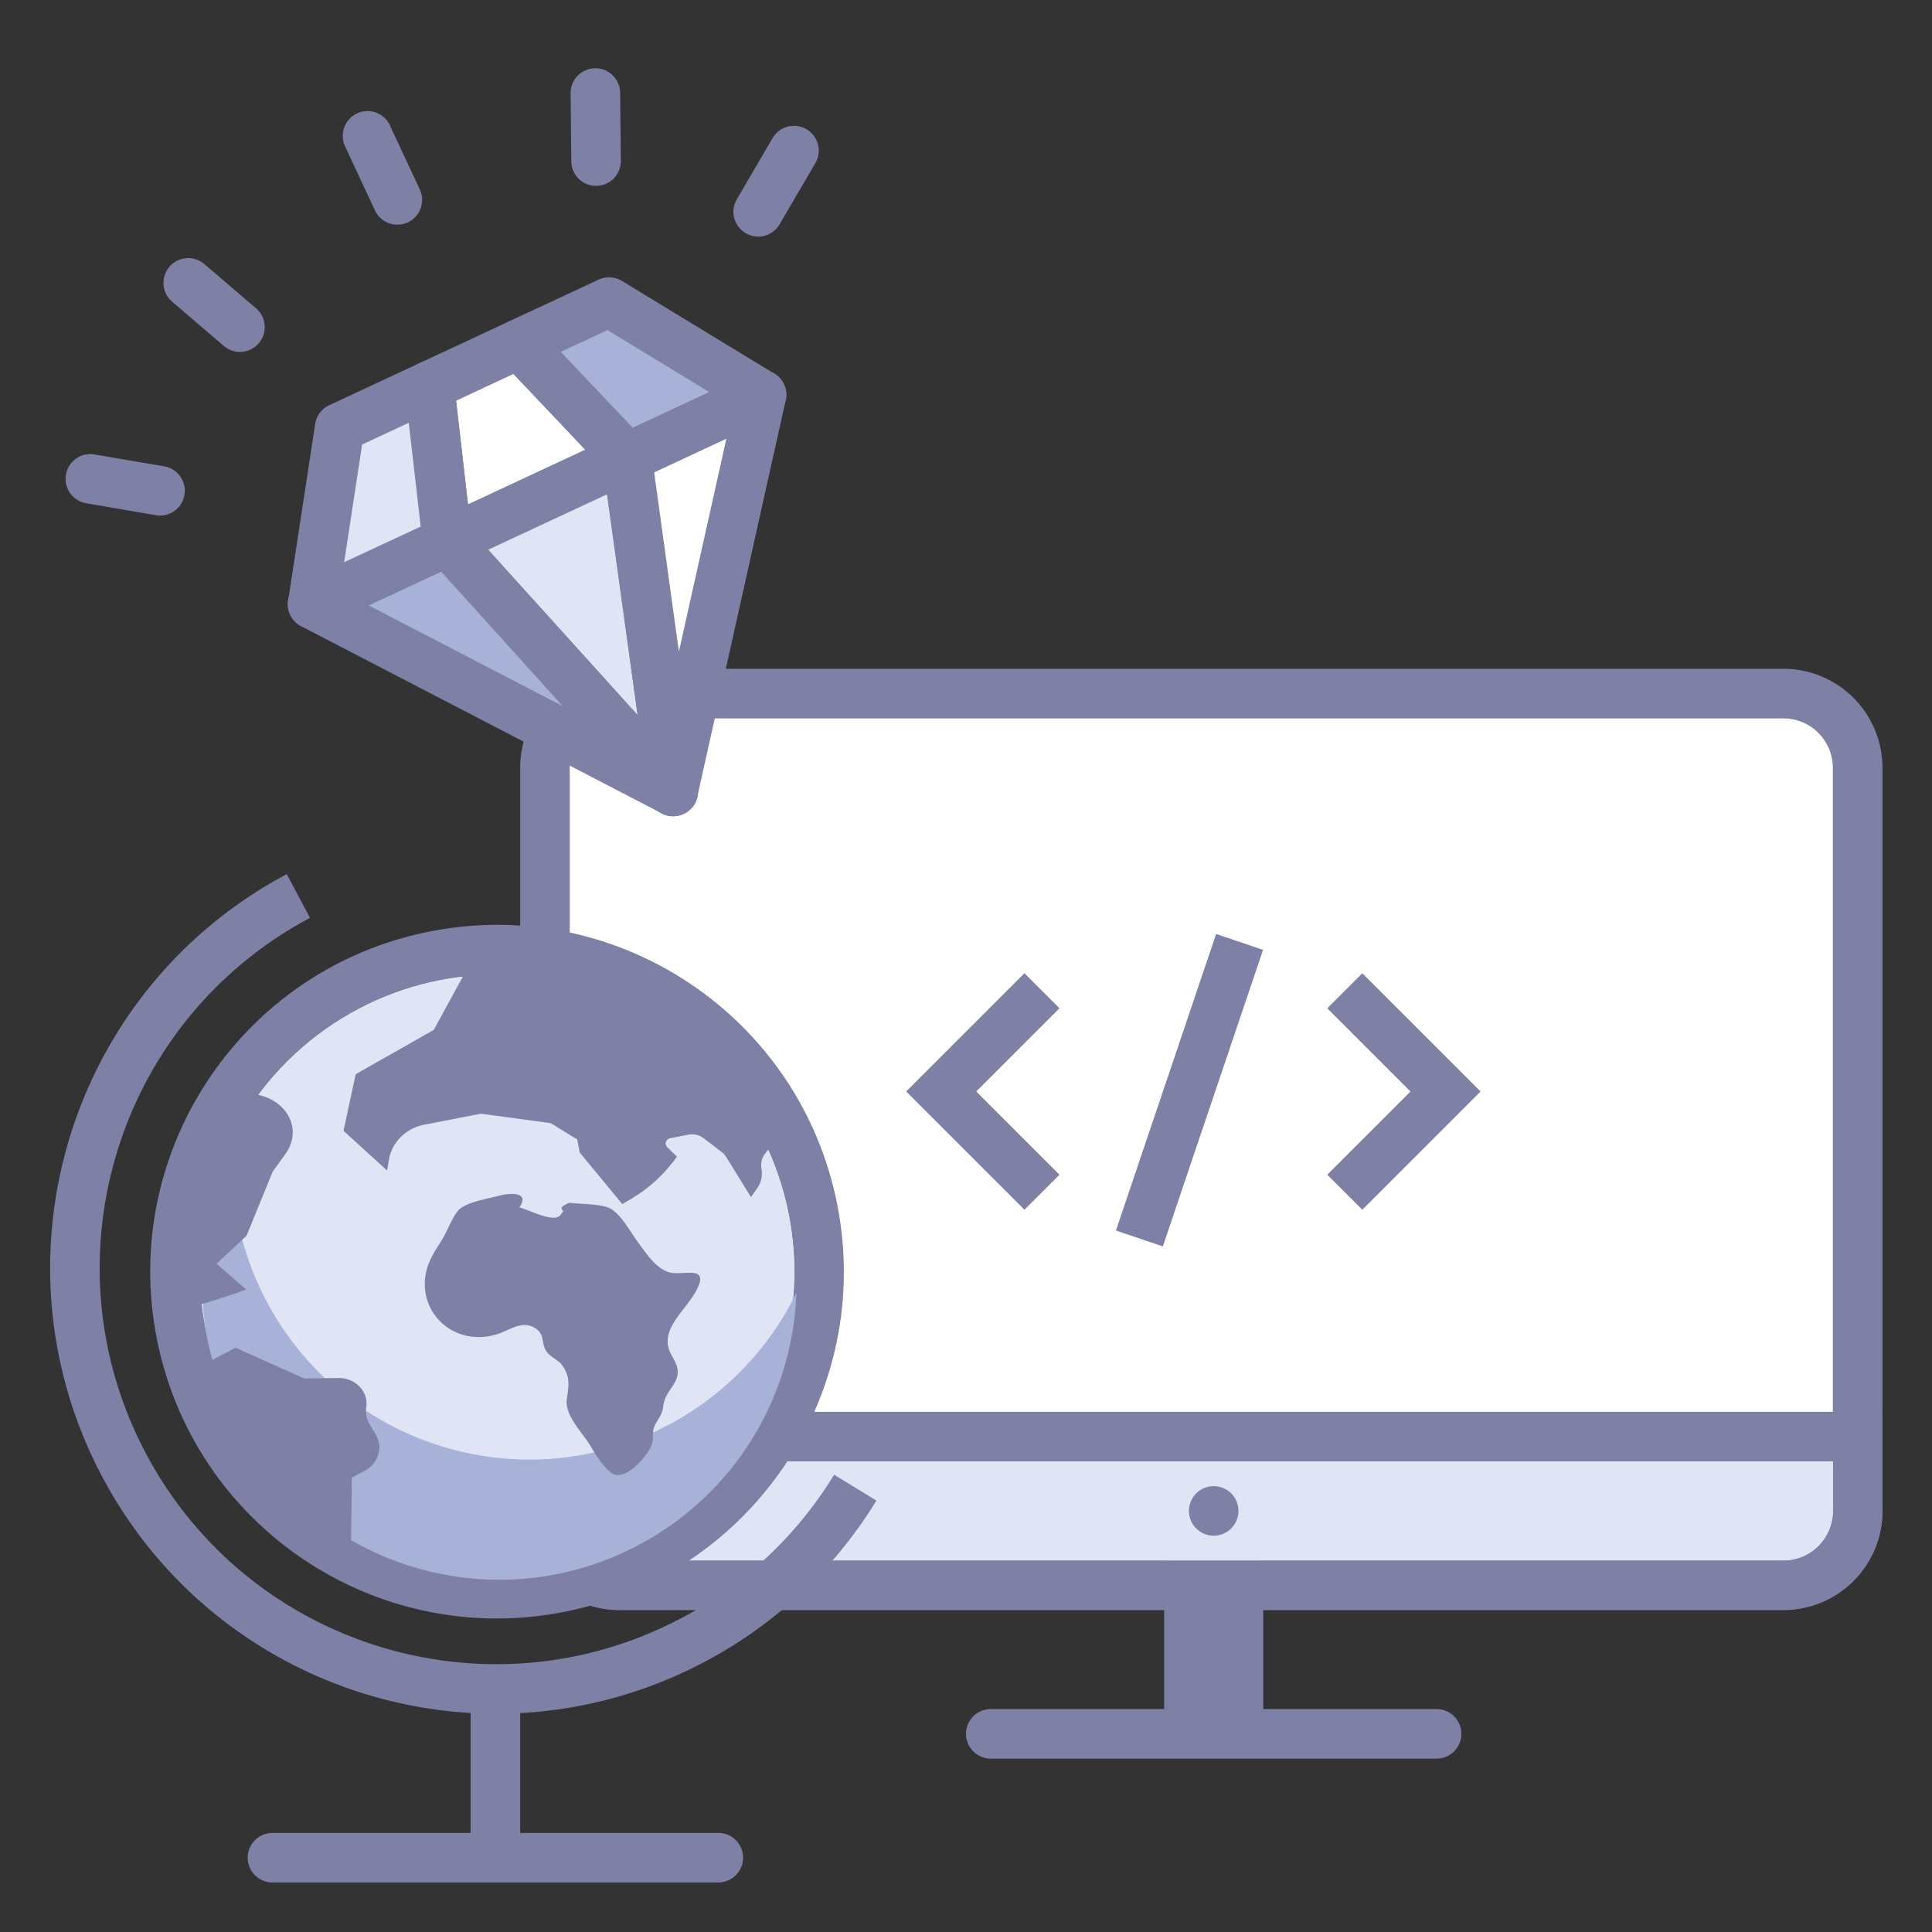<svg xmlns="http://www.w3.org/2000/svg" width="78" height="78"><rect width="100%" height="100%" fill="#333333" stroke="none"/><g fill="none" fill-rule="evenodd"><path d="M2 2h74v74H2z"/><g transform="translate(21 27)"><path fill="#7E80A5" d="M26 35h4v8h-4z"/><path fill="#7E80A5" fill-rule="nonzero" d="M4 2a2 2 0 0 0-2 2v30a2 2 0 0 0 2 2h47a2 2 0 0 0 2-2V4a2 2 0 0 0-2-2H4zm0-2h47a4 4 0 0 1 4 4v30a4 4 0 0 1-4 4H4a4 4 0 0 1-4-4V4a4 4 0 0 1 4-4z"/><path fill="#FFF" d="M4 2h47a2 2 0 0 1 2 2v30a2 2 0 0 1-2 2H4a2 2 0 0 1-2-2V4a2 2 0 0 1 2-2z"/><path fill="#7E80A5" fill-rule="nonzero" d="M2 32v2a2 2 0 0 0 2 2h47a2 2 0 0 0 2-2v-2H2zm-2-2h55v4a4 4 0 0 1-4 4H4a4 4 0 0 1-4-4v-4z"/><path fill="#E0E4F5" d="M2 32h51v2a2 2 0 0 1-2 2H4a2 2 0 0 1-2-2v-2z"/><circle cx="28" cy="34" r="1" fill="#7E80A5"/><path fill="#7E80A5" d="M19 42h18a1 1 0 0 1 0 2H19a1 1 0 0 1 0-2z"/><path d="M18.414 17.066l3.36 3.36-1.415 1.414-4.773-4.774 4.773-4.773 1.415 1.414zm14.172 3.36L34 21.84l4.774-4.774L34 12.293l-1.414 1.414 3.36 3.36zm-6.639 2.894l-1.894-.64 4.045-11.972 1.895.64z" fill="#7E80A5" fill-rule="nonzero"/></g><path fill="#7E80A5" d="M11 74h18a1 1 0 0 1 0 2H11a1 1 0 0 1 0-2z"/><path fill="#7E80A5" d="M20 68a1 1 0 0 1 1 1v5a1 1 0 0 1-2 0v-5a1 1 0 0 1 1-1z"/><g transform="rotate(-11 179.083 51.4)"><path fill="#7E80A5" fill-rule="nonzero" d="M18.313 5.538l-.585-1.912C8.221 6.532 2.871 16.596 5.778 26.102c2.906 9.507 12.969 14.857 22.476 11.95a17.924 17.924 0 0 0 8.017-5.058l-1.477-1.35a15.926 15.926 0 0 1-7.125 4.496c-8.45 2.584-17.395-2.172-19.979-10.623-2.584-8.45 2.173-17.395 10.623-19.979z"/><path fill="#7E80A5" fill-rule="nonzero" d="M23 33c6.627 0 12-5.373 12-12S29.627 9 23 9s-12 5.373-12 12 5.373 12 12 12zm0 2c-7.732 0-14-6.268-14-14S15.268 7 23 7s14 6.268 14 14-6.268 14-14 14z"/><circle cx="23" cy="21" r="12" fill="#E0E4F5"/><path fill="#A8B2D9" d="M13.425 14.218c-1.252 5.405 1.395 11.133 6.624 13.571 5.23 2.439 11.318.784 14.654-3.649a12.049 12.049 0 0 1-.82 2.376c-2.8 6.007-9.94 8.606-15.947 5.805-6.006-2.801-8.605-9.94-5.804-15.947.362-.777.797-1.497 1.293-2.156z"/><path fill="#7E80A5" d="M33.686 14.856A11.508 11.508 0 0 1 35 18.032a.835.835 0 0 0-.205.129l-.247.211a.783.783 0 0 0-.277.58 1.037 1.037 0 0 1-.31.738l-.323.31-.677-1.79a.717.717 0 0 0-.135-.221l-.613-.69a.765.765 0 0 0-.572-.254h-.75c-.179 0-.285.191-.186.334l.31.448a6.007 6.007 0 0 1-2.156 1.327l-.375.133-1.289-2.372v-.54l-.927-.85-2.691-.91h-2.341c-.747 0-1.412.45-1.664 1.126l-.151.404L18 14.233l.92-2.146 3.434-1.156L23.955 9c3.913.273 7.621 2.344 9.73 5.856zm-7.292 3.97c.424.148 1.332.287 1.63.586.388.388.582 1.099.816 1.571.234.473.446 1.043.931 1.344.472.291 1.677.007 1.054.86-.597.817-1.922 1.338-1.557 2.45.175.536.243.8-.196 1.253-.272.28-.407.376-.536.76-.12.358-.336.44-.507.718-.158.255-.081.533-.317.806-.3.35-1.09 1-1.595.783-.32-.138-.647-1.018-.759-1.333-.222-.624-.794-1.393-.573-2.04.169-.493.318-.827.082-1.362-.123-.278-.478-.465-.556-.769-.09-.35.09-.634-.25-.935-.462-.408-1.008-.099-1.529-.041-1.874.208-3.067-1.573-2.292-3.124.211-.423.537-.73.862-1.083.233-.254.621-.892.91-1.046.417-.222 1.215-.183 1.676-.22.356-.027 1.27.057.692.619.359.181.961.66 1.353.684.188.012.252-.109.34-.175.05-.038-.089-.126 0-.193.071-.055.236-.094.321-.113zm-11.516-3.518l-1.529 2.338-1.403.878.977 1.256s-1.898.279-1.892.209c.003-.037-.526-.45-1.031-.837.427-2.703 1.913-5.254 4.302-7.152.676.08 1.286.463 1.565 1.055.263.56.13 1.203-.342 1.646l-.647.607zm1.324 12.572l-.544.164L15.047 31a12.755 12.755 0 0 1-3.328-3.561A11.789 11.789 0 0 1 10 22.617L12.053 22l2.483 1.748 1.36.246c.68.123 1.091.771.875 1.382a.994.994 0 0 0-.001.664l.173.493c.197.562-.135 1.165-.741 1.347z"/></g><path fill="#7E80A5" fill-rule="nonzero" d="M3.81 18.345a1 1 0 0 0-.339 1.971l2.82.484a1 1 0 1 0 .338-1.972l-2.82-.483zM31.19 5.577a1 1 0 1 1 1.728 1.008l-1.442 2.47a1 1 0 1 1-1.728-1.008l1.442-2.47zM8.25 10.661a1 1 0 0 0-1.3 1.52l2.087 1.787a1 1 0 0 0 1.301-1.52l-2.087-1.787zm7.505-5.575a1 1 0 1 0-1.812.845L15.13 8.48a1 1 0 1 0 1.812-.846l-1.188-2.547zm7.282-1.32a1 1 0 0 1 2-.02l.028 2.748a1 1 0 0 1-2 .02l-.028-2.748z"/><path fill="#FFF" d="M17.337 15.577l3.625-1.691 4.349 4.593-7.25 3.38z"/><path fill="#7E80A5" fill-rule="nonzero" d="M18.413 16.178l.482 4.189 4.736-2.208-2.9-3.062-2.318 1.081zm-1.499-1.508l3.626-1.69a1 1 0 0 1 1.148.219l4.349 4.592a1 1 0 0 1-.304 1.594l-7.25 3.38a1 1 0 0 1-1.416-.791l-.723-6.283a1 1 0 0 1 .57-1.02z"/><path fill="#E0E4F5" d="M27.18 31.951L25.31 18.48l-7.25 3.38z"/><path fill="#7E80A5" fill-rule="nonzero" d="M25.742 28.87l-6.032-6.676 4.796-2.237 1.236 8.912zm2.428 2.944L26.301 18.34a1 1 0 0 0-1.413-.769l-7.25 3.381a1 1 0 0 0-.32 1.577l9.12 10.092c.66.73 1.867.167 1.732-.808z"/><path fill="#FFF" d="M27.18 31.951l3.569-16.008-5.428 2.531z"/><path fill="#7E80A5" fill-rule="nonzero" d="M26.41 19.063l2.918-1.36-1.919 8.606-1-7.246zm1.743 13.1l3.569-16.008a1 1 0 0 0-1.399-1.124l-5.427 2.531a1 1 0 0 0-.568 1.043l1.858 13.477c.153 1.105 1.724 1.17 1.967.081z"/><path fill="#A8B2D9" d="M27.178 31.952l-14.556-7.557 5.438-2.535z"/><path fill="#7E80A5" fill-rule="nonzero" d="M22.718 28.508l-4.91-5.434-2.928 1.365 7.838 4.069zm3.994 4.327L12.156 25.28a1 1 0 0 1 .039-1.794l5.437-2.536a1 1 0 0 1 1.165.236l9.118 10.092c.747.827-.214 2.072-1.203 1.558z"/><path fill="#A8B2D9" d="M20.962 13.886l3.626-1.69 6.16 3.747-5.437 2.536z"/><path fill="#7E80A5" fill-rule="nonzero" d="M22.642 14.206l2.9 3.062 3.09-1.442-4.107-2.498-1.883.878zM20.54 12.98l3.625-1.69a1 1 0 0 1 .942.051l6.161 3.748a1 1 0 0 1-.097 1.76l-5.438 2.536a1 1 0 0 1-1.148-.219l-4.349-4.592a1 1 0 0 1 .304-1.594z"/><path fill="#E0E4F5" d="M17.337 15.577l-3.625 1.69-1.09 7.128 5.438-2.535z"/><path fill="#7E80A5" fill-rule="nonzero" d="M16.503 17.069l.482 4.189-3.091 1.44.726-4.751 1.883-.878zm.412-2.4L13.29 16.36a1 1 0 0 0-.566.756l-1.09 7.128a1 1 0 0 0 1.412 1.057l5.438-2.535a1 1 0 0 0 .57-1.021l-.723-6.283a1 1 0 0 0-1.416-.792z"/></g></svg>